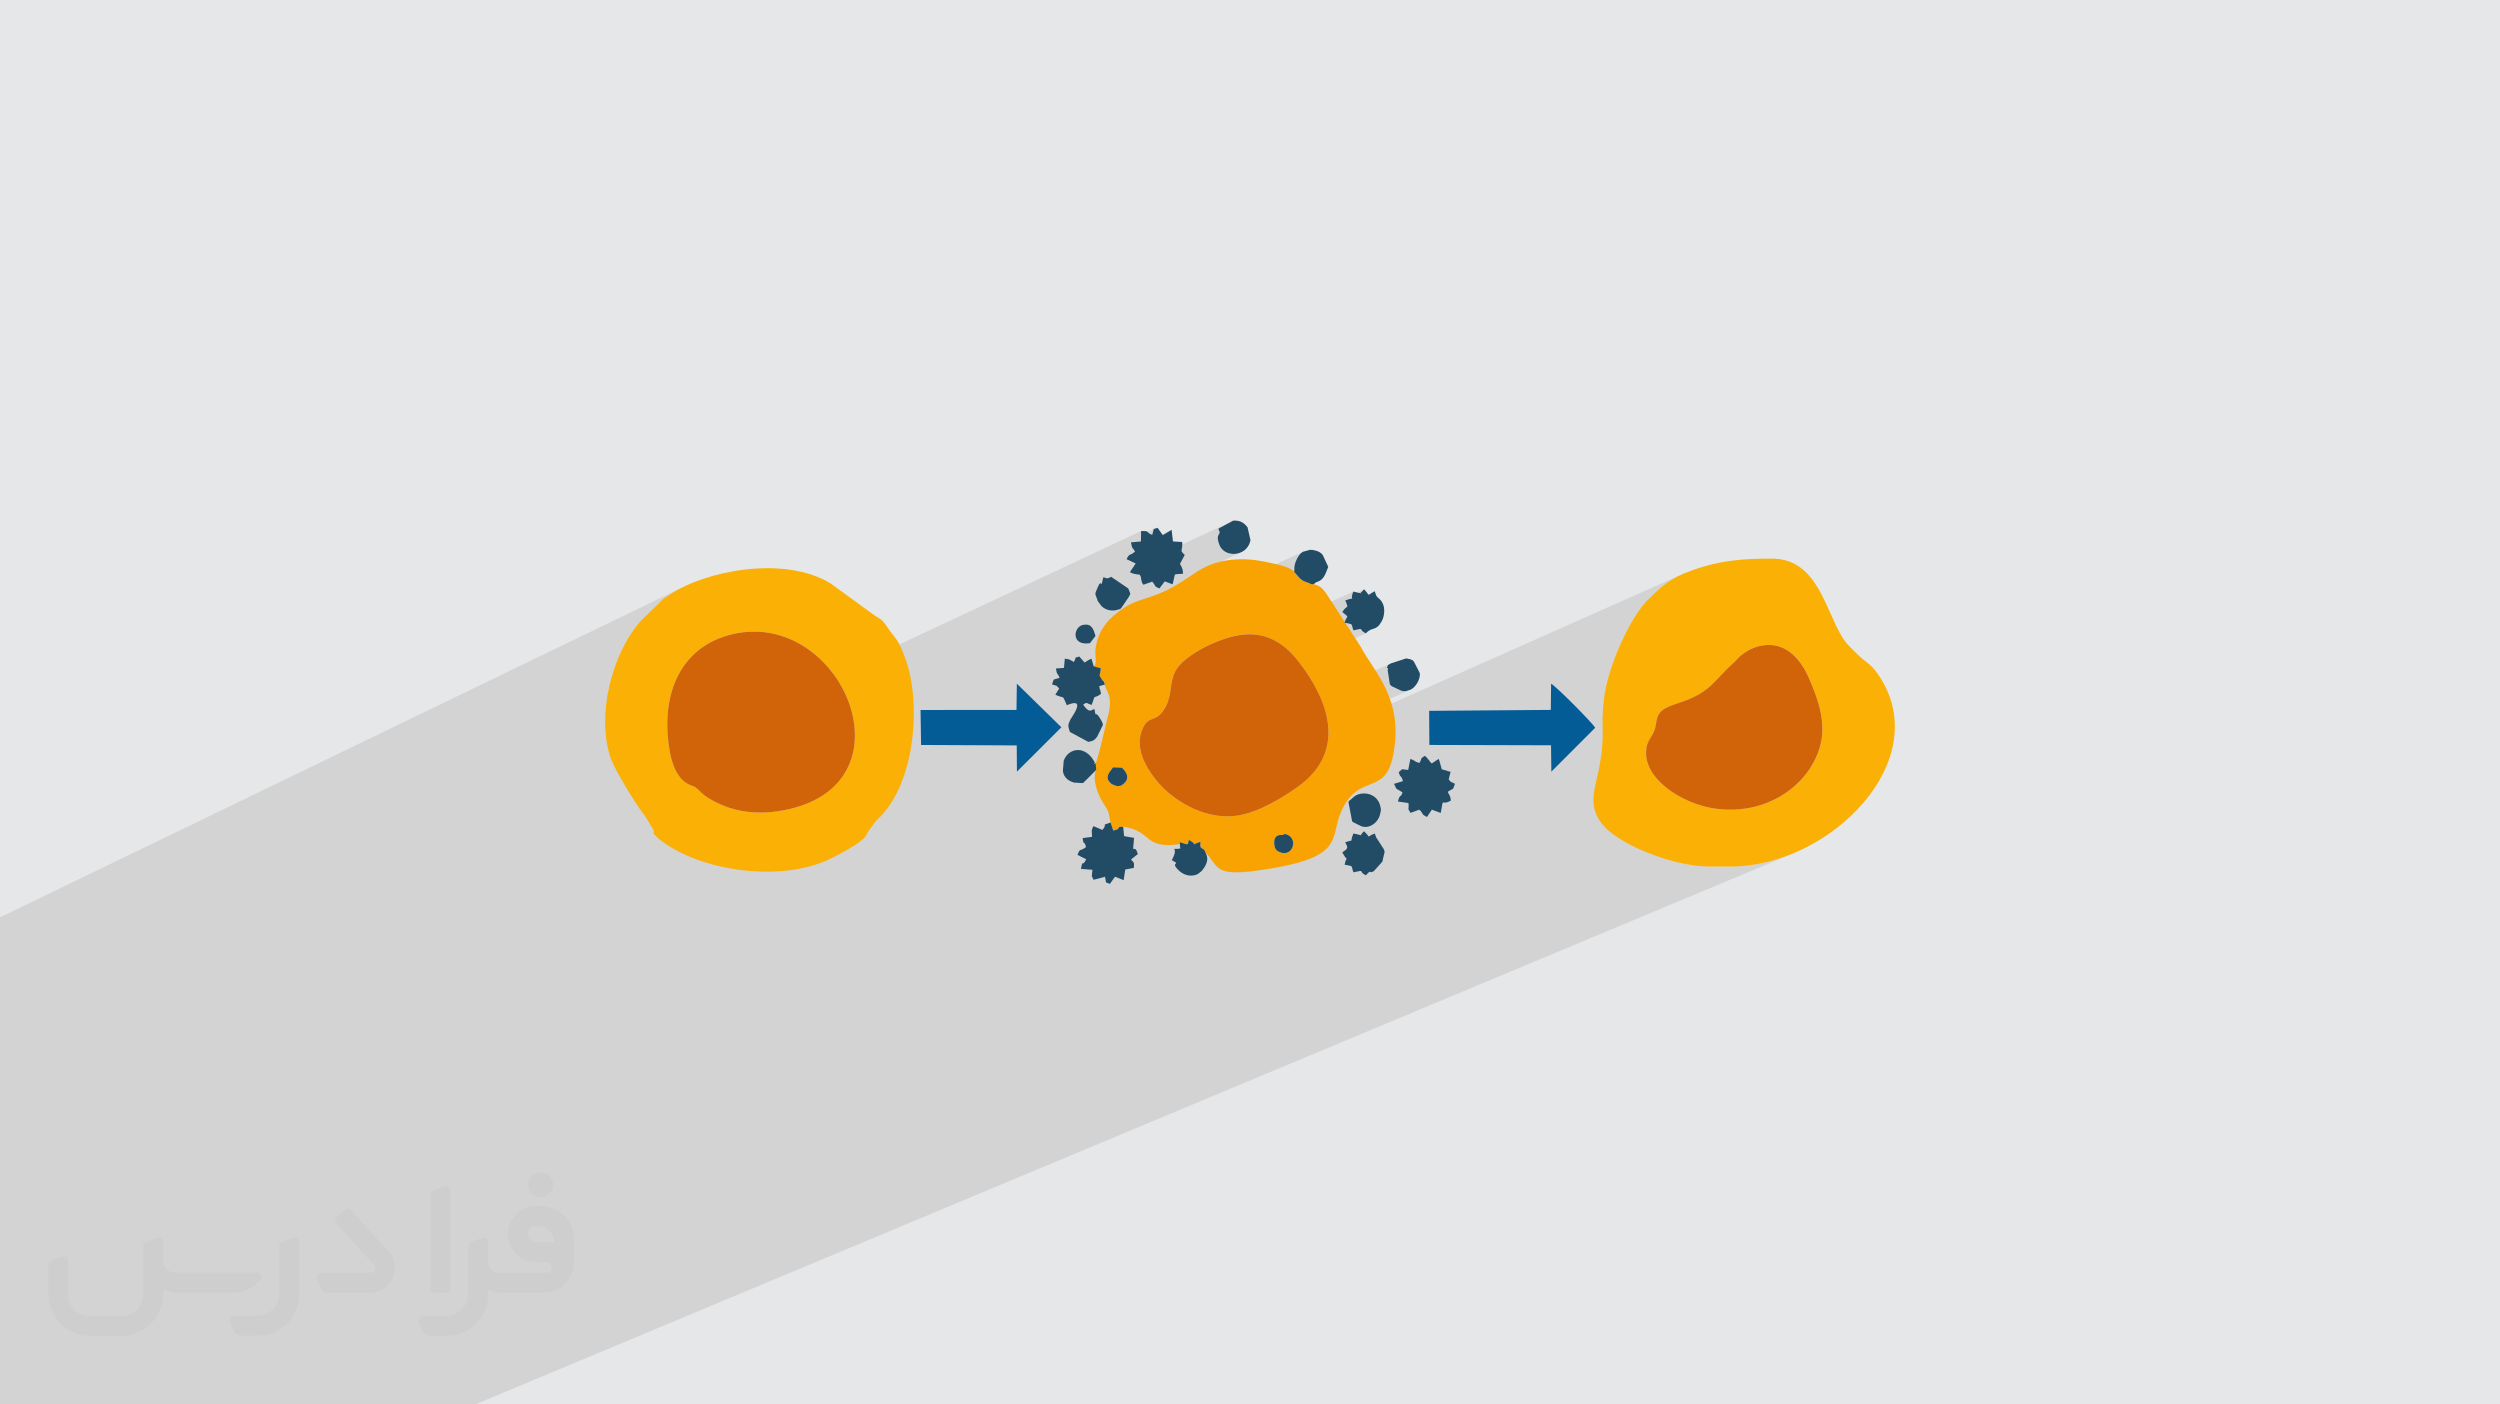 <?xml version="1.0" encoding="UTF-8"?>
<!DOCTYPE svg PUBLIC "-//W3C//DTD SVG 1.0//EN" "http://www.w3.org/TR/2001/REC-SVG-20010904/DTD/svg10.dtd">
<!-- Creator: CorelDRAW -->
<svg xmlns="http://www.w3.org/2000/svg" xml:space="preserve" width="94.192mm" height="52.917mm" version="1.0" style="shape-rendering:geometricPrecision; text-rendering:geometricPrecision; image-rendering:optimizeQuality; fill-rule:evenodd; clip-rule:evenodd"
viewBox="0 0 9404.92 5283.66"
 xmlns:xlink="http://www.w3.org/1999/xlink"
 xmlns:xodm="http://www.corel.com/coreldraw/odm/2003">
 <defs>
  <style type="text/css">
   <![CDATA[
    .fil6 {fill:#035C96}
    .fil7 {fill:#224C66}
    .fil5 {fill:#D16308}
    .fil4 {fill:#F9A302}
    .fil3 {fill:#FAB005}
    .fil2 {fill:#373435;fill-rule:nonzero;fill-opacity:0.031}
    .fil1 {fill:#2B2A29;fill-opacity:0.102}
    .fil0 {fill:#E6E7E8}
   ]]>
  </style>
 </defs>
 <g id="Layer_x0020_1">
  <polygon class="fil0" points="-0,0 9404.92,0 9404.92,5283.66 -0,5283.66 "/>
  <polygon class="fil1" points="-0,5009.3 -0,5003.8 -0,5003.15 -0,5001.37 -0,4988.62 -0,4988.58 -0,4986.41 -0,4983.88 -0,4975.8 -0,4975.56 -0,4967.97 -0,4965.73 -0,4957.61 -0,4956.41 -0,4956.13 -0,4955.79 -0,4955.01 -0,4953.77 -0,4953.4 -0,4947.78 -0,4941.43 -0,4917.85 -0,4910.7 -0,4909.26 -0,4863.47 -0,4862.96 -0,4862.31 -0,4859.39 -0,4855.96 -0,4845.14 -0,4843.7 -0,4843.39 -0,4841.24 -0,4786.09 -0,4778.28 -0,4777.73 -0,4771.21 -0,4763.13 -0,4754.06 -0,4731.09 -0,4730.97 -0,4726.53 -0,4709.34 -0,4706.35 -0,4704.05 -0,4700.61 -0,4699.05 -0,4696.53 -0,4675.21 -0,4672.74 -0,4667.81 -0,4666.92 -0,4653.47 -0,4649.4 -0,4646.43 -0,4646.39 -0,4646.27 -0,4637.56 -0,4636.17 -0,4615.19 -0,4597.2 -0,4583.99 -0,4580.09 -0,4577.14 -0,4575.92 -0,4567.09 -0,4563.31 -0,4562.99 -0,4559.39 -0,4554.65 -0,4547.32 -0,4547 -0,4545.81 -0,4543.77 -0,4543.65 -0,4542.7 -0,4525.68 -0,4513.11 -0,4510.2 -0,4504.48 -0,4504.45 -0,4503.61 -0,4488 -0,4482.06 -0,4481.97 -0,4476.87 -0,4476.23 -0,4473.53 -0,4461.14 -0,4458.6 -0,4458.3 -0,4457.59 -0,4446.87 -0,4436.29 -0,4434.05 -0,4432.5 -0,4425.18 -0,4420.4 -0,4419.19 -0,4416.63 -0,4414.84 -0,4397.42 -0,4395.09 -0,4393.47 -0,4389.81 -0,4383.4 -0,4380.07 -0,4371.04 -0,4370.19 -0,4367.8 -0,4356.02 -0,4351.6 -0,4348.18 -0,4345.45 -0,4339.13 -0,4335.76 -0,4335.65 -0,4325.9 -0,4313.14 -0,4312.52 -0,4290.21 -0,4273.18 -0,4262.67 -0,4253.06 -0,4250.35 -0,4244.72 -0,4243.61 -0,4242.71 -0,4242.57 -0,4241.66 -0,4239.08 -0,4235.89 -0,4235.25 -0,4223.11 -0,4220.31 -0,4213.55 -0,4204.29 -0,4201.51 -0,4198.85 -0,4198.1 -0,4181.87 -0,4181.61 -0,4178.81 -0,4177.72 -0,4173.69 -0,4158.26 -0,4140.99 -0,4134.06 -0,4134.03 -0,4129.21 -0,4126.21 -0,4124.8 -0,4122.8 -0,4120.95 -0,4119.66 -0,4113.88 -0,4109.34 -0,4084.7 -0,4075.22 -0,4074.85 -0,4072.05 -0,4060.65 -0,4056.71 -0,4047.39 -0,4042.89 -0,4034.61 -0,4025.25 -0,4012.23 -0,3935.71 -0,3706.09 -0,3692.26 -0,3496 -0,3458.61 -0,3455.21 -0,3450.89 2575.38,2205.62 2559.4,2213.51 2544.16,2221.7 2529.73,2230.15 2516.16,2238.86 2514.19,2240.17 2511.41,2242.02 2508.12,2244.19 2504.68,2246.48 2501.4,2248.64 2498.64,2250.47 2496.71,2251.74 2495.96,2252.24 2414.64,2331.22 2404.07,2343.17 2393.85,2355.77 2383.97,2368.97 2374.47,2382.75 2365.33,2397.06 2356.58,2411.86 2348.22,2427.13 2340.28,2442.82 2332.74,2458.9 2325.63,2475.33 2318.96,2492.09 2312.74,2509.12 2306.97,2526.4 2301.67,2543.88 2296.84,2561.53 2292.51,2579.33 2288.68,2597.22 2288.19,2599.87 2692.23,2406.98 2707.96,2400.38 2724.29,2394.5 2741.2,2389.38 2758.69,2385.02 2776.77,2381.42 2813.87,2376.94 2850.06,2376.41 2885.23,2379.62 2919.27,2386.32 2952.06,2396.28 2983.48,2409.27 3013.43,2425.07 3041.77,2443.42 3068.41,2464.11 3093.24,2486.9 3116.11,2511.56 3136.93,2537.85 3138.08,2539.56 4292.72,1997.69 4292.48,2012.23 4341.27,1989.36 4340.24,1989.91 4339.75,1991.56 4339.1,1995.23 4337.56,2001.79 4334.43,2012.14 4292.16,2031.94 4292.08,2036.99 4257.44,2053.21 4257.71,2054.6 4258.08,2057.21 4258.39,2058.47 4259.17,2059.61 4260.99,2061.87 4407.52,1993.27 4374.33,2013.18 4263.38,2065.11 4264.39,2066.49 4269.94,2074.68 4262.64,2080.7 4257.36,2084.07 4247.82,2088.54 4245.69,2090.67 4242.42,2095.54 4237.93,2103.66 4272.3,2119.94 4262.71,2134.29 4639.31,1958.61 4585.36,1987.6 4584.51,1990.45 4584.43,1992.74 4584.91,1994.64 4585.72,1996.26 4586.68,1997.75 4587.55,1999.23 4588.14,2000.85 4588.24,2002.75 4587.34,2006.3 4585.73,2009.42 4583.88,2012.62 4582.24,2016.45 4581.27,2021.44 4581.4,2028.13 4583.1,2037.06 4586.82,2048.76 4590.93,2057.45 4596.32,2064.89 4602.8,2071.11 4610.19,2076.1 4618.3,2079.84 4626.95,2082.36 4635.94,2083.64 4645.11,2083.68 4654.25,2082.5 4663.19,2080.07 4671.75,2076.43 4480.9,2164.88 4476.63,2167.71 4461.12,2178.08 4444.76,2188.74 4427.18,2199.54 4407.98,2210.39 4386.76,2221.18 4197.43,2308.87 4190.12,2314.9 4181.94,2322.3 4174.15,2330.07 4166.79,2338.19 4159.87,2346.66 4153.43,2355.46 4147.47,2364.62 4142.05,2374.11 4137.16,2383.92 4132.84,2394.06 4129.13,2404.52 4126.02,2415.29 4123.57,2426.39 4122.23,2434.92 4900.65,2076 4893.33,2081.82 4887.08,2089.04 4881.85,2097.08 4877.6,2105.37 4874.27,2113.39 4871.85,2120.56 4870.3,2126.31 4869.55,2130.11 4868.77,2151.56 4890.06,2176.15 4890.59,2176.54 4891.75,2177.43 4893.39,2178.64 4895.28,2180.04 4897.24,2181.48 4899.07,2182.79 4900.58,2183.83 4901.57,2184.47 4902.07,2184.75 4902.61,2185.03 4903.17,2185.33 4903.74,2185.62 4904.32,2185.91 4904.87,2186.2 4905.43,2186.47 4905.95,2186.72 4920.35,2192.01 4926.37,2194.19 4929.21,2195.7 4929.99,2196.64 4929.85,2197.17 4929.93,2197.42 4931.35,2197.52 4935.27,2197.59 4936.21,2197.61 4952.78,2190.02 4958.58,2187.71 4936.91,2197.63 4942.8,2197.78 4149.74,2560.93 4150.66,2561.44 4151.73,2562.65 4153.01,2565.03 4154.57,2569.06 4156.49,2575.24 4157.49,2582.23 4159.77,2588.67 4162.89,2595.07 4166.11,2601.36 4560.65,2421.13 4577.2,2414.16 4593.89,2407.77 4610.58,2402.07 4627.16,2397.1 4643.49,2392.93 4665.92,2388.67 4687.23,2386.51 4707.47,2386.26 4726.66,2387.79 4732.69,2388.82 5091.48,2225.3 5086.9,2237.37 5131.66,2216.98 5128.6,2219.79 5126.72,2221.72 5125.7,2222.96 5125.23,2223.76 5125,2224.3 5124.69,2224.8 5123.98,2225.46 5122.56,2226.49 5118.5,2229.72 5117.56,2231.44 5118.59,2232.02 5120.42,2231.82 5121.87,2231.23 5085.99,2247.57 5086.25,2249.21 5087.15,2250.93 5086.68,2251.52 5062.58,2262.49 5065.39,2269.79 5066.23,2272.17 5171.71,2224.18 5161.34,2230.23 5154.82,2234.52 5150.99,2236.93 5067.24,2275.04 5067.83,2276.7 5068.49,2280.64 5067.5,2282.92 5064.99,2284.91 5061.08,2287.92 5055.9,2293.3 5049.56,2302.38 5058.97,2310.26 5064.88,2315.15 5067.87,2318.13 5068.47,2320.3 5067.25,2322.72 5064.75,2326.5 5061.55,2332.71 5058.17,2342.43 5069.61,2344.79 5077.28,2346.47 5082.03,2348.01 5084.69,2349.9 5086.12,2352.67 5087.17,2356.84 5088.68,2362.92 5091.48,2371.42 5105.88,2368.39 5114.34,2366.7 5118.61,2366.32 5120.44,2367.21 5121.57,2369.32 5123.77,2372.66 5128.79,2377.16 5132.93,2379.6 5154.6,2369.8 5161.75,2367 5168.58,2364.89 5175.33,2362.2 5134.63,2380.6 5138.36,2382.79 4889.99,2494.99 4896.14,2503.07 4906.7,2517.62 4916.86,2532.35 4926.57,2547.24 4935.82,2562.28 4944.54,2577.45 4952.73,2592.71 4960.34,2608.08 4963.95,2616.05 5232.25,2495.78 5231.41,2496.33 5230.04,2497.08 5228.33,2497.98 5226.46,2498.99 5224.59,2500.08 5222.91,2501.18 5221.6,2502.27 5220.85,2503.31 5218.48,2509.13 5217.52,2512.23 5217.6,2513.38 5218.37,2513.38 5219.48,2513 5220.57,2513.02 5221.28,2514.21 5221.26,2517.37 5221.19,2517.82 5221.1,2518.34 5220.99,2518.91 5220.87,2519.5 5220.74,2520.07 5220.63,2520.64 5220.52,2521.16 5220.44,2521.62 5220.92,2524.72 5313.66,2483.19 5314.19,2483.39 5314.75,2483.85 5314.6,2484.08 5221.1,2525.95 5228.55,2574.47 5229.08,2575.12 5229.81,2575.96 5230.68,2576.93 5231.63,2577.97 5232.59,2578.99 5233.49,2579.94 5234.28,2580.76 5234.88,2581.37 5272.11,2598.69 5274.05,2599.11 5275.36,2599.45 5276.29,2599.75 5277.09,2599.98 5278.01,2600.14 5279.3,2600.23 5281.19,2600.25 5283.96,2600.2 5287.63,2600.13 5289.21,2600.15 5290.3,2599.66 5291.98,2599.04 5295.46,2598.08 5296.31,2597.84 5297.62,2597.46 5299.23,2596.97 5300.98,2596.42 5302.73,2595.86 5304.33,2595.33 5305.61,2594.88 5306.43,2594.55 4996.55,2732.54 4997.45,2747.59 4997.46,2752.36 6332.36,2158.51 6320.31,2163.93 6309.04,2169.47 6298.42,2175.15 6288.4,2181 6278.84,2187.08 6269.66,2193.4 6260.76,2200.02 6252.04,2206.95 6243.41,2214.25 6234.76,2221.93 6226,2230.03 6217.03,2238.61 6207.75,2247.69 6198.07,2257.29 6192.3,2263.31 6186.37,2270.02 6180.31,2277.39 6174.13,2285.39 6167.86,2293.98 6161.51,2303.13 6155.1,2312.83 6148.66,2323.01 6142.19,2333.68 6135.73,2344.77 6129.29,2356.28 6122.88,2368.17 6116.54,2380.41 6110.27,2392.95 6104.1,2405.79 6098.05,2418.87 6092.13,2432.18 6086.37,2445.68 6080.78,2459.33 6075.39,2473.12 6070.21,2486.99 6065.27,2500.94 6060.57,2514.93 6056.15,2528.92 6052.02,2542.88 6048.2,2556.79 6044.71,2570.6 6041.57,2584.29 6038.8,2597.84 6036.41,2611.2 6034.43,2624.34 6032.89,2637.24 6031.07,2656.88 6029.88,2674.54 6029.43,2685 6596.09,2437.79 6603.12,2435.12 6610.56,2432.74 6628.15,2428.57 6644.98,2426.5 6661.07,2426.38 6676.42,2428.11 6691.05,2431.57 6704.95,2436.65 6718.13,2443.24 6730.59,2451.21 6742.33,2460.45 6753.38,2470.84 6763.72,2482.27 6773.37,2494.63 6782.31,2507.8 6790.58,2521.66 6798.17,2536.1 6805.08,2551.01 6811.35,2565.59 6817.55,2580.48 6823.59,2595.69 6829.38,2611.18 6834.83,2626.92 6839.85,2642.9 6844.36,2659.1 6848.24,2675.5 6851.42,2692.06 6853.78,2708.79 6855.27,2725.63 6855.77,2742.59 6855.2,2759.63 6853.46,2776.74 6850.46,2793.88 6846.12,2811.04 6841.78,2824.52 6836.79,2837.8 6831.14,2850.87 6824.85,2863.69 6817.94,2876.27 6810.42,2888.55 6802.3,2900.53 6793.61,2912.19 6784.35,2923.51 6774.54,2934.47 6764.2,2945.04 6753.33,2955.21 6741.94,2964.94 6730.07,2974.24 6717.72,2983.06 6704.91,2991.4 6691.64,2999.22 6677.93,3006.52 6663.8,3013.27 6649.26,3019.44 6201.01,3209.1 6203.56,3210.14 6217.37,3215.49 6231.38,3220.62 6245.56,3225.54 6259.89,3230.2 6274.33,3234.59 6288.84,3238.71 6303.39,3242.51 6317.96,3246 6332.49,3249.15 6346.98,3251.94 6361.39,3254.34 6375.67,3256.36 6389.8,3257.96 6403.75,3259.12 6417.47,3259.83 6430.95,3260.07 6511.32,3260.07 6546.28,3258.91 6581.31,3255.48 6616.28,3249.87 6651.09,3242.16 6685.61,3232.45 6719.72,3220.82 6753.29,3207.36 1787.3,5283.66 1683.58,5283.66 1611.66,5283.66 1298.07,5283.66 1039.52,5283.66 947.32,5283.66 523,5283.66 517.84,5283.66 508.12,5283.66 481.62,5283.66 477,5283.66 464.04,5283.66 462.62,5283.66 457.62,5283.66 392.42,5283.66 392.08,5283.66 368.46,5283.66 341.58,5283.66 290.68,5283.66 275.5,5283.66 264.97,5283.66 245.42,5283.66 235.94,5283.66 234.86,5283.66 232,5283.66 230.4,5283.66 228.05,5283.66 217.99,5283.66 205.87,5283.66 204.47,5283.66 197.48,5283.66 194.9,5283.66 194.02,5283.66 189.4,5283.66 175.68,5283.66 157.05,5283.66 155.53,5283.66 140.58,5283.66 126.85,5283.66 118.13,5283.66 107.35,5283.66 81.41,5283.66 75.07,5283.66 72.6,5283.66 68.54,5283.66 60.51,5283.66 59.01,5283.66 7.22,5283.66 -0,5283.66 -0,5275.21 -0,5262.67 -0,5260.41 -0,5254.19 -0,5253.15 -0,5249.8 -0,5248.64 -0,5245.8 -0,5241.62 -0,5233.06 -0,5231.09 -0,5228.61 -0,5228.53 -0,5228.44 -0,5220.22 -0,5214.18 -0,5213.59 -0,5213.36 -0,5212.46 -0,5211.5 -0,5209.55 -0,5198.55 -0,5197.48 -0,5186.71 -0,5174.73 -0,5170.72 -0,5168.35 -0,5162.9 -0,5155.47 -0,5155.2 -0,5154.2 -0,5148.18 -0,5146.08 -0,5144.3 -0,5143.97 -0,5143.02 -0,5139.09 -0,5136.96 -0,5132.3 -0,5131.68 -0,5131.27 -0,5131.19 -0,5125.02 -0,5124.39 -0,5114.15 -0,5088.63 -0,5068.26 -0,5055.09 -0,5052.63 -0,5051.46 -0,5043.19 -0,5014.48 "/>
  <g id="_2594279332448">
   <path class="fil2" d="M1125.4 4672.59l0 197.03c0,20.41 -3.74,40.82 -11.66,59.56 -7.92,18.74 -19.16,36.25 -33.74,50.4 -14.58,14.58 -31.65,25.82 -50.4,33.74 -18.74,7.92 -39.15,11.66 -59.56,11.66l-60.82 0c-7.08,0 -14.16,-2.08 -19.99,-6.25 -5.83,-4.16 -10.41,-9.58 -12.92,-16.25l-11.24 -29.16c-0.83,-2.5 -1.25,-5.41 -1.25,-8.33 0,-2.92 1.25,-5.42 2.92,-7.92 1.67,-2.5 3.74,-4.16 6.25,-5.41 2.5,-1.25 5.41,-2.09 7.91,-1.67l86.23 0c22.08,0 42.91,-8.75 58.73,-24.57 15.41,-15.42 24.15,-36.65 24.15,-58.73l0 -179.12c0,-3.33 1.26,-6.66 3.33,-9.58 2.09,-2.92 5,-5 7.92,-6.25l40.82 -15.83c2.5,-0.84 5.41,-1.25 8.33,-0.84 2.92,0.42 5.42,1.26 7.5,2.92 2.09,1.67 4.17,3.75 5.42,6.25 1.25,2.92 2.08,5.83 2.08,8.33z"/>
   <path class="fil2" d="M2033.88 4536.8l-15 0c-59.57,0 -109.13,48.73 -108.31,107.88 0.42,27.5 12.08,54.16 31.66,73.32 19.57,19.57 46.23,30.4 74.14,30.4l39.57 0c5.42,0 10.41,2.08 14.17,5.83 3.74,3.74 5.83,8.75 5.83,14.16 0,5.42 -2.09,10.41 -5.83,14.17 -3.75,3.74 -8.75,5.83 -14.17,5.83l-179.11 0c-10.83,0 -20.83,-4.58 -28.33,-12.08 -7.5,-7.5 -11.66,-17.91 -12.08,-28.33l0 -74.98c0,-2.92 -0.83,-5.41 -2.08,-7.92 -1.25,-2.5 -3.33,-4.57 -5.42,-6.24 -2.08,-1.67 -4.99,-2.51 -7.5,-2.92 -2.92,-0.42 -5.41,0 -8.33,0.83l-41.24 15.83c-2.92,1.25 -5.83,3.33 -7.92,6.25 -2.08,2.92 -2.92,6.25 -2.92,9.58l0 179.12c0,22.08 -8.75,43.32 -24.15,58.73 -15.42,15.42 -36.65,24.57 -58.73,24.57l-86.64 0.01c-2.92,0 -5.42,0.83 -7.92,2.08 -2.5,1.25 -4.58,3.33 -6.25,5.42 -1.66,2.5 -2.5,4.99 -2.92,7.5 -0.41,2.92 0,5.41 1.26,8.33l11.24 29.16c2.5,6.67 7.08,12.5 12.91,16.66 5.83,4.16 12.91,6.25 20,5.83l60.81 0c41.24,0 80.81,-16.25 109.97,-45.82 29.16,-29.16 45.81,-68.74 45.81,-109.97l0 -18.32c15.84,7.91 33.33,12.08 50.82,12.08l157.03 0c30.41,0 59.99,-12.08 81.65,-33.74 21.66,-21.67 33.74,-50.82 33.74,-81.65l0 -85.81c0,-33.32 -13.33,-65.39 -36.65,-89.14 -23.74,-23.74 -55.82,-36.65 -89.14,-36.65zm50.39 136.2l-66.64 0c-7.92,0 -15.42,-2.5 -21.25,-7.91 -5.83,-5.42 -9.59,-12.5 -10.41,-20.42 0,-4.16 0.42,-8.75 2.08,-12.91 1.67,-4.16 3.75,-7.91 6.67,-10.82 5.83,-5.42 13.75,-8.76 21.66,-8.76l7.09 0c16.25,0 31.65,6.25 42.9,17.91 11.66,11.25 17.91,26.66 17.91,42.91z"/>
   <path class="fil2" d="M1694.39 4478.9l0 367.39c0,2.08 -0.42,4.57 -1.25,6.66 -0.84,2.09 -2.09,4.16 -3.75,5.83 -1.67,1.67 -3.33,2.92 -5.41,3.74 -2.09,0.84 -4.16,1.26 -6.67,1.26l-40.82 0c-2.08,0 -4.58,-0.42 -6.66,-1.26 -2.09,-0.83 -4.16,-2.08 -5.42,-3.74 -1.66,-1.67 -2.92,-3.74 -3.74,-5.83 -0.83,-2.09 -1.25,-4.58 -1.25,-6.66l0 -351.57c0,-3.32 0.83,-6.66 2.92,-9.58 2.08,-2.92 4.58,-5 7.91,-6.25l40.83 -15.83c2.5,-0.84 5.41,-1.25 8.33,-1.25 2.92,0.41 5.41,1.25 7.5,2.92 2.5,1.66 4.16,3.74 5.41,6.24 1.25,2.09 2.09,5 2.09,7.92z"/>
   <path class="fil2" d="M1391.56 4863.79l-153.7 0c-7.08,0 -14.17,-2.09 -20,-6.25 -5.83,-4.16 -10.41,-9.99 -13.33,-16.66l-11.24 -28.74c-0.83,-2.51 -1.25,-5.42 -0.83,-8.34 0.41,-2.92 1.25,-5.41 2.92,-7.91 1.66,-2.51 3.74,-4.16 6.24,-5.42 2.51,-1.25 5.42,-2.08 7.92,-2.08l184.11 0c3.33,0 6.66,-1.25 9.58,-2.92 2.93,-2.09 5,-4.58 6.67,-7.92 1.25,-3.33 1.67,-6.66 1.25,-9.99 -0.42,-3.33 -2.08,-6.67 -4.16,-9.17l-141.63 -154.12c-2.92,-3.33 -4.58,-7.92 -4.58,-12.5 0,-4.58 2.09,-8.75 5.83,-12.08l29.58 -27.49c3.33,-2.92 7.92,-4.58 12.5,-4.58 4.58,0.42 8.75,2.09 12.08,5.83l140.37 152.87c55.41,59.57 12.5,157.46 -69.56,157.46z"/>
   <path class="fil2" d="M977.53 4817.97l-20 17.07c-20.83,17.91 -47.49,27.91 -74.98,27.91l-211.19 0c-19.57,0 -39.15,-4.16 -57.06,-12.49l0 16.25c0,20.82 -4.16,41.65 -12.08,60.81 -7.91,19.16 -19.57,36.65 -34.57,51.65 -14.58,14.58 -32.07,26.24 -51.65,34.58 -19.16,7.91 -39.99,12.07 -60.82,12.07l-114.55 0.01c-20.83,0 -41.66,-4.17 -60.82,-12.08 -19.16,-7.92 -36.65,-19.58 -51.65,-34.58 -14.58,-14.58 -26.24,-32.07 -34.57,-51.65 -7.92,-19.16 -12.08,-39.98 -12.08,-60.81l0 -107.89c0,-3.33 1.25,-6.66 2.92,-9.58 2.09,-2.92 4.58,-5 7.92,-6.25l40.82 -15.83c2.5,-0.84 5.41,-1.26 8.33,-0.84 2.92,0.42 5.42,1.25 7.5,2.92 2.09,1.67 4.16,3.75 5.42,6.25 1.25,2.5 2.08,5 2.08,7.92l0 128.71c0,20.83 8.34,40.82 22.92,55.41 14.58,14.58 34.57,22.91 55.4,22.91l125.79 0c20.83,0 40.41,-8.34 54.99,-22.92 14.58,-14.58 22.92,-34.57 22.92,-55.4l0 -184.11c0,-3.33 1.25,-6.67 2.92,-9.59 2.08,-2.92 4.57,-4.99 7.91,-6.24l40.82 -15.84c2.51,-0.83 5.42,-1.25 8.34,-0.83 2.92,0.42 5.41,1.25 7.91,2.92 2.51,1.67 4.17,3.74 5.42,6.25 1.25,2.5 2.08,5.41 2.08,7.91l0 70.4c0,11.66 4.58,23.32 12.92,31.65 8.33,8.34 19.57,13.33 31.65,13.33l307.4 0c3.33,0 7.09,0.84 9.59,2.92 2.92,2.09 5,5 6.25,7.92 1.25,3.33 1.25,6.66 0.41,10.41 0,3.74 -2.08,6.66 -4.57,8.75z"/>
   <path class="fil2" d="M2033.88 4503.89c25.82,0 47.07,-21.25 47.07,-47.07 0,-25.83 -21.25,-47.07 -47.07,-47.07 -25.83,0 -47.08,21.24 -47.08,47.07 0,25.82 21.25,47.07 47.08,47.07z"/>
  </g>
  <g id="_2594279336672">
   <path class="fil3" d="M6610.56 2432.74c95.77,-27.94 159.46,37.76 194.52,118.27 33.43,76.82 67.99,168.47 41.04,260.04 -42.61,144.76 -201.33,259.43 -397.9,230.26 -120.25,-17.85 -274.36,-114.1 -253.89,-229.76 4.26,-24.15 18.5,-38.71 26.48,-56.14 10.52,-22.99 7.33,-38.28 15.19,-59.14 21.63,-57.42 116.99,-39.25 202.13,-118.8 26.16,-24.44 50.38,-54.85 80.07,-80.58 19.89,-17.24 19.96,-24.03 41.58,-38.83 14.72,-10.05 30.38,-19.36 50.78,-25.32zm-99.24 827.34c372.01,0 777.35,-402.23 552.37,-725.53 -26.31,-37.8 -41.96,-40.25 -72.27,-69.64 -22.72,-22.04 -44.74,-41.1 -62.15,-69.88 -65.31,-108.04 -94.31,-293.52 -263.92,-293.52 -112.69,0 -199,6.89 -306.2,46.35 -76.79,28.28 -108.18,56.72 -161.1,109.44 -60.67,60.46 -150.99,243.76 -165.18,379.94 -11.52,110.62 8.25,122.88 -18.09,257.31 -15.03,76.71 -46.3,143.18 22.42,216.74 60.95,65.23 251.41,148.78 393.74,148.78l80.37 0z"/>
   <path class="fil3" d="M2776.77 2381.42c400.14,-69.79 665.33,576.13 168.66,667.21 -108.3,19.86 -201.48,2.72 -281.16,-46.96 -27.38,-17.06 -27.93,-24.33 -47.82,-39.88 -12.78,-9.98 -77.55,-7.96 -98.9,-147.55 -35.27,-230.51 63.39,-398.67 259.22,-432.82zm-317.36 742.69c0.38,18.28 -8.18,2.54 10.96,24.19 4.42,5 12.73,11.29 18.67,15.74 147.8,110.72 428.04,152.57 612.36,76.62 24.29,-9.99 160.95,-76.19 161.69,-108.56l34.11 -46.16c64.83,-55.99 105.06,-153.31 123.2,-237.83 25.66,-119.57 25.38,-270.56 -19.02,-383.31 -26.78,-67.99 -35.31,-63.53 -62.59,-104.39 -25.97,-38.9 -28.94,-30.26 -56.2,-50.61l-158.72 -115.53c-172.92,-104.63 -467.68,-49.55 -607.71,44.58 -3.83,2.57 -20.05,13.28 -20.2,13.38l-81.32 78.98c-114.56,123.96 -172.2,363.75 -116.81,521.68 15.82,45.13 97.86,179.76 129.78,218.18l31.79 53.03z"/>
   <path class="fil4" d="M4825.99 3141.36c0.75,-0.17 4.34,-8.34 20.46,0.57 35.62,19.65 15.06,76.81 -24.81,66.1 -22.27,-5.98 -26.02,-16.98 -27.58,-30.23 -5.14,-43.98 30.56,-36.12 31.93,-36.43zm-623.12 -184.29c-2.84,-0.15 -18.22,-4.89 -23.36,-9.56 -23.64,-21.49 -10.42,-37.18 7.84,-60.82l33.47 1.42c6.66,7.46 37.92,34.73 4.91,61.57 -6.89,5.59 -12.2,7.97 -22.86,7.39zm440.61 -564.15c122.61,-28.49 196.78,38.22 241.7,95.78 118.6,152.01 178.75,340.61 -1.42,469.98 -52.6,37.77 -149.2,99.49 -234.03,110.29 -123.93,15.79 -244.98,-63.07 -302.19,-136.48 -40.28,-51.69 -79.3,-121.22 -49.31,-190.59 25.23,-58.36 51.17,-14.55 88.56,-85.89 22.26,-42.47 12.77,-94.95 37.81,-136.25 30.35,-50.06 132.68,-106.82 218.87,-126.84zm-528.98 113.78l26.5 7.07c-2.39,36.15 -11.03,17.71 5.59,44.68 3.3,5.36 4.21,-3.01 9.89,16.78 0.57,19.8 19.5,28.47 19.19,68.77 -0.23,29.87 -9.15,55.9 -15.67,82.54 -7.53,30.72 -30.03,131.18 -38.1,145.16l1.98 24.63c-16.85,34.1 7.73,91.39 18.83,111.84 9.9,18.22 17.35,25.91 24.92,41.63 4.77,9.91 7.42,34.21 10.39,44.37l9.86 30.34c36.1,-6.36 5.33,-14.7 37.42,-14.2 108.99,13.77 74.73,84.07 209.21,65.69l2.91 -8.23c37.86,11.98 28.59,12.49 35.11,-8.08 41.88,23 -2.73,20.75 43.54,7.33 -3.55,37.26 8.86,13.2 18.89,39.7 50.29,51.01 29.3,91 191.77,68.74 341.76,-46.84 272.18,-117.87 319.19,-223.53 65.47,-147.18 163.34,-54.17 194.68,-208.64 43.16,-212.79 -71.27,-314.01 -122.34,-411.43l-105.65 -163.29c-29.52,-44.02 -35.78,-62.64 -69.81,-70.79 -25.92,-0.76 -1.13,1.07 -22.45,-5.77l-14.4 -5.29c-1.35,-0.65 -3.11,-1.53 -4.38,-2.25 -1.78,-1.01 -11.15,-8.03 -11.51,-8.33l-21.29 -24.58c-10.36,-19.21 -83.96,-33.18 -113.3,-38.99 -45.93,-9.08 -89.68,-11.76 -137.33,-4.75 -129.85,19.09 -143.81,92.54 -311.06,144.23 -48.6,15.03 -67.92,26.49 -99.51,49.12 -48.34,34.64 -82.95,85.13 -86.88,148.31 -1.12,17.87 7.25,51.02 -6.18,57.23z"/>
   <path class="fil5" d="M2776.77 2381.42c-195.82,34.16 -294.48,202.31 -259.22,432.82 21.35,139.59 86.12,137.56 98.9,147.55 19.89,15.55 20.44,22.82 47.82,39.88 79.68,49.67 172.87,66.82 281.16,46.96 496.67,-91.08 231.48,-737 -168.66,-667.21z"/>
   <path class="fil5" d="M4643.49 2392.93c-86.19,20.02 -188.51,76.77 -218.87,126.84 -25.04,41.31 -15.56,93.79 -37.81,136.25 -37.38,71.34 -63.32,27.53 -88.56,85.89 -29.99,69.37 9.03,138.9 49.31,190.59 57.21,73.41 178.26,152.27 302.19,136.48 84.82,-10.8 181.43,-72.52 234.03,-110.29 180.17,-129.36 120.02,-317.97 1.42,-469.98 -44.92,-57.56 -119.09,-124.27 -241.7,-95.78z"/>
   <path class="fil5" d="M6610.56 2432.74c-20.4,5.96 -36.07,15.27 -50.78,25.32 -21.62,14.8 -21.69,21.59 -41.58,38.83 -29.69,25.73 -53.91,56.14 -80.07,80.58 -85.14,79.55 -180.51,61.38 -202.13,118.8 -7.86,20.86 -4.66,36.16 -15.19,59.14 -7.98,17.42 -22.22,31.98 -26.48,56.14 -20.48,115.66 133.64,211.91 253.89,229.76 196.57,29.17 355.29,-85.5 397.9,-230.26 26.95,-91.56 -7.61,-183.21 -41.04,-260.04 -35.06,-80.51 -98.75,-146.21 -194.52,-118.27z"/>
   <path class="fil6" d="M6001.11 2737.72c-11.08,-19.01 -145.8,-154.65 -165.89,-165.8l-1.14 98.66 -457.65 3.56 0.84 128.33 457.7 1.28 1.22 99.1 164.92 -165.13z"/>
   <polygon class="fil6" points="3992.89,2736 3825.33,2571.95 3824.01,2670.65 3463.04,2670.93 3465.13,2802.57 3824.86,2804.23 3825.68,2902.87 "/>
   <path class="fil7" d="M4156.49 2575.24c-5.67,-19.79 -6.58,-11.42 -9.89,-16.78 -16.62,-26.97 -7.98,-8.54 -5.59,-44.68l-26.5 -7.07 -8.44 -28.72c-14.13,5.91 -12.43,6.77 -25.89,14.45l-20.1 -22.73c-21.65,8.01 -7.49,-4.25 -20.09,20.72 -19.12,-9.57 -9.74,-9.13 -34.24,-12.54l-3.13 34.62 -30.57 2.46c5.95,30.61 4.39,10.59 14.13,35.28 -29.92,8.61 -18.65,1.04 -28.71,24.27 19.88,7.64 13.36,-0.06 26.99,15.92l-14.38 22.96c35.04,16.4 25.04,-0.71 38.75,28.7 0.55,1.19 1.78,6.45 2.17,5.4 0.4,-1.08 1.04,3.94 2.2,5.57 78.64,-33.69 15.52,48.68 13.23,54.24 -7.65,18.68 -9.83,18.9 -4,38.43 0.49,1.6 1.74,6.33 2.36,7.82l69.36 37.37c20.77,-3.64 22.37,-6.84 30.38,-16.05 0.77,-0.9 2.11,-2.54 2.86,-3.5l14.85 -30.18c5.48,-14.81 13.93,-9.69 -4.89,-40.3 -19.57,-31.84 -13.3,5.71 -20.23,-33.6 -12.91,3.86 -18.96,17.68 -42.47,-16.63 17.86,-10.91 8.14,-5.74 32.31,1.14 17.34,-47.33 0.25,-17.26 35.13,-41.33 -4.24,-24.06 -4.84,-11.67 -6.62,-29.3l21.02 -5.92z"/>
   <path class="fil7" d="M5473.48 2948.75c-17.16,-10.41 -10.43,-0.5 -23.62,-16.7l7.22 -28.28 -33.27 -9.81 -10.85 -38.84c-15.98,8.78 -13.85,9.14 -26.79,16.99 -10.85,-10.46 -4.12,-5.47 -12.5,-14.64 -9.99,-10.93 -0.3,-3.84 -14.29,-14.04 -21.46,15.27 -5.68,5.6 -20.09,27.12 -21.2,-6.96 -10.27,-6.71 -33.49,-15.81l-8.29 41.66c-26.49,-1.53 -17.59,-8.13 -35.55,8.75 7.4,25.86 8.09,5.99 15.9,33.42l-33.6 10.17c12.54,28.6 7.5,14.4 31.9,32.53 -7.5,22.41 -9.27,3.05 -17.36,33.94l39.72 5.79c2.98,26.6 -5.64,16.94 7.84,36.96l32.93 -12.05c18.84,16.92 3.39,14.77 28.89,27.42l18.52 -27.44 33.26 12.4c12.75,-66.38 -1.56,-23.61 38.07,-46.55 -2.44,-21.92 -4.07,-15.07 -11.69,-32.93 22.63,-15.72 17.28,-2.45 27.15,-30.07z"/>
   <path class="fil7" d="M4225.31 3110.32c-32.09,-0.5 -1.33,7.84 -37.42,14.2l-9.86 -30.34c-41.78,14.48 -7.38,1.35 -30.8,28.04l-33.57 -14.37c-9.7,16.38 -5.63,19.32 -5.45,40.38l-35.58 4.72c5.11,33.61 3.52,1.94 13.11,33.49 -24.44,19.4 -20.31,0.88 -32.4,28.86 9.93,6.5 21.04,11 32.79,17.13 -15.36,33.58 -11.66,-5.52 -19.57,36.32l43.13 3.4c-1.78,28.75 -5.79,16.61 4.28,37.6l42.9 -11.4c7.93,31.46 -3.88,16.13 18.48,26.92l19.26 -27.09 32.47 12.98 6.16 -40.09 32.29 -6.1c1.35,-23.4 1.45,-17.15 -10.88,-31.65l25.72 -20.09c-13.57,-48.64 -22.17,18.55 -14.1,-61.24l-37.42 -6.4 -3.54 -35.27z"/>
   <path class="fil7" d="M4334.68 2188.09c15.98,18.88 5.18,16.74 27.11,25.59l19.9 -26.54 29.59 11.02c13.54,-48.85 -2.19,-34.86 39.59,-40.01 -1.45,-19.49 -4.44,-23.9 -11.97,-36.59l18.06 -33.9c-21.11,-20.43 -7.83,-10.16 -9.25,-48.64l-35.02 -2.16 -5.17 -43.59 -33.19 19.91 -19.56 -27.79c-22.74,9.85 -9.23,-6.72 -20.34,26.75 -28.87,-10.79 -3.28,-14.65 -41.71,-14.46l-0.64 39.3 -37.54 3.42c7.86,30.18 -2.72,6.55 15.4,34.27 -22.63,20.49 -17.93,2.11 -32,28.98l34.37 16.29 -21.72 32.49c10.15,5.8 20.06,7.79 37.2,9.49 10.12,19.97 1.87,9.27 5.72,20.12 4.67,13.11 0.12,6.75 7.93,17.71l33.24 -11.66z"/>
   <path class="fil7" d="M5197.76 2337.52c9.8,-17.27 18.35,-57.6 -6.65,-82.62l-10.68 -9.68c-5.19,-6.61 -5.59,-13.28 -8.72,-21.04 -33.86,18.38 -14.14,19.17 -40.05,-7.2 -10.01,8.84 -4.09,6.07 -9.1,9.51 -16.05,10.98 13.74,1.79 -10.26,4.34 -0.09,0.01 -17.13,-4.74 -20.82,-5.53 -18.52,40.18 17.09,17.07 -30.42,33.26 14.19,36.89 6.83,13.47 -11.5,43.82 30.24,25.94 17.32,8.47 8.62,40.05 36.29,7.62 23.32,2.63 33.31,28.99 47.89,-9.9 13.69,-5.14 46.88,11.37 24.05,-27.34 36.7,-5.3 59.4,-45.27z"/>
   <path class="fil7" d="M5200.63 3241.05c4.59,-13.06 -2.2,5.97 2.58,-12.33l5.21 -21.5c-0.07,-16.06 0.34,-0.3 -2.62,-12.64l-25.09 -39c-7.14,-8.83 -3.12,-7.24 -8.86,-19.78 -36.55,12.3 -9.83,20.55 -40.19,-8.56 -23.54,19.78 4.66,16.55 -40.18,8.37 -17.4,39.63 8.63,18.79 -30.88,33.2 10.79,20.29 12.5,22.19 -11.13,37.72 25.49,47.1 17.74,1.72 8.94,46.35 37.3,7.07 22.79,2.72 33.08,28.77 49.16,-10.16 14.21,-4.7 46.88,11.25 23.55,-26.36 8.25,-3.15 30.26,-15.95l32 -35.91z"/>
   <path class="fil7" d="M4437.43 3167.78l2.83 24.51c-53.22,6.46 1.46,-16.56 -32.12,43.66 37.49,19.42 -4.12,4.54 19.99,32.11 20.89,23.87 49.65,32.76 77.11,20.65l14.73 -11.44c36.52,-41.85 16.22,-64.77 15.01,-70.54 -10.03,-26.5 -22.45,-2.44 -18.89,-39.7 -46.27,13.42 -1.67,15.67 -43.54,-7.33 -6.52,20.57 2.76,20.06 -35.11,8.08z"/>
   <path class="fil7" d="M4868.77 2151.56l21.29 24.58c0.36,0.3 9.74,7.32 11.51,8.33 1.28,0.72 3.04,1.6 4.38,2.25l14.4 5.29c21.32,6.84 -3.47,5.01 22.45,5.77 11.62,-16.28 30.65,-0.44 49.18,-53.23l2.7 -6.53c0.41,-1.27 1.88,-4.51 2.05,-5.69l-20.48 -44.32c-0.87,-1.04 -2.24,-2.72 -3.1,-3.67 -9.71,-10.86 -31.58,-16.75 -45.59,-15.85l-26.9 7.51c-20.96,13.19 -30.16,47.12 -31.1,54.11l-0.78 21.46z"/>
   <path class="fil7" d="M4586.82 2048.76c18.22,49.62 98.74,46.51 115.44,-9.04 0.27,-0.9 0.76,-2.86 1,-3.76 0.24,-0.92 0.8,-2.9 1,-3.82l-11.03 -48.4c-15.29,-19.67 -30.94,-26.74 -53.91,-25.12l-53.95 28.99c-3.45,8.43 3.46,9.62 2.89,15.15 -1.1,10.56 -14.42,10.64 -1.43,46.01z"/>
   <path class="fil7" d="M5190.97 3065.98c0.27,-0.95 0.79,-2.92 1.03,-3.87 0.41,-1.59 2.54,-10.19 2.68,-11.81 0.62,-7.52 0.02,-7.78 -0.68,-11.89 -10.56,-61.32 -78.46,-62.82 -102.08,-39.54 -18.91,18.65 -17.99,10.58 -18.8,20.14l13.47 70.62c0.93,0.9 2.47,2.33 3.46,3.18l30.63 15.29c31.78,11.38 61.02,-13.63 69.25,-38.26 0.31,-0.92 0.77,-2.91 1.04,-3.84z"/>
   <path class="fil7" d="M4123.89 2896.34l-1.98 -24.63c-19,-8.23 8.42,13.1 -6.45,-8.81 -0.56,-0.82 -1.64,-2.61 -2.25,-3.5 -0.66,-0.98 -1.69,-2.77 -2.39,-3.79 -36.67,-53.74 -93.83,-37.92 -109.14,6.2l-3.18 38.46c0.13,0.58 0.36,2.51 0.46,3.09 4.26,23.9 23.15,35.39 41.4,40.6l31.28 2.03c0.99,-0.25 2.98,-0.87 3.95,-1.17l48.29 -48.47z"/>
   <path class="fil7" d="M4143.7 2279.88c16.39,16.57 41.67,20.96 63.14,13.18 20.24,-7.32 -7.48,7.27 10.76,-4.95l28.78 -42.06c3.48,-12.54 11.35,-2.29 -1.91,-32.39l-64.24 -43.59c-12.48,3.22 2.48,1.26 -8.54,4.01 -13.84,3.44 -4.41,0.72 -21.25,-2.29 -10.91,53.53 -4.7,-0.75 -20.55,36.87 -12.45,29.57 -11.01,21.55 -2.62,45.03 0.33,0.93 0.74,2.96 1.12,3.91 0.4,0.97 0.98,2.94 1.46,3.91l13.84 18.35z"/>
   <path class="fil7" d="M5319.25 2489.23c-13.58,-12.45 3.4,-0.67 -9.89,-7.4 -9.08,-4.6 -1.91,-0.81 -11.04,-3.15 -0.98,-0.26 -3.01,-0.65 -3.99,-0.87 -1.02,-0.23 -3.06,-0.74 -4.07,-0.95l-58 18.91c-1.38,1.17 -10.26,4.88 -11.4,7.53 -8.49,19.85 1.76,2.33 0.41,14.06 -0.13,1.1 -0.64,3.15 -0.82,4.25l8.12 52.85c1.08,1.42 5.01,5.59 6.33,6.9l37.22 17.31c6.23,1.19 3.11,1.76 11.85,1.52 12.84,-0.36 -0.75,0.96 11.5,-2.13 1.53,-0.39 9.54,-2.85 10.96,-3.52 19.65,-9.26 36.86,-38.57 35.08,-61.79l-22.26 -43.53z"/>
   <path class="fil7" d="M4100.27 2419.52c7.7,-9.04 14.23,-19.05 21.03,-27.2 -8.5,-27.93 -15.11,-47.53 -46.98,-41.54 -36.43,6.86 -46.6,80.33 25.95,68.74z"/>
   <path class="fil7" d="M4825.99 3141.36c-1.37,0.32 -37.07,-7.55 -31.93,36.43 1.56,13.25 5.31,24.25 27.58,30.23 39.87,10.71 60.43,-46.45 24.81,-66.1 -16.12,-8.91 -19.71,-0.74 -20.46,-0.57z"/>
   <path class="fil7" d="M4220.82 2888.12l-33.47 -1.42c-18.26,23.63 -31.48,39.33 -7.84,60.82 5.14,4.66 20.53,9.41 23.36,9.56 10.65,0.58 15.97,-1.8 22.86,-7.39 33.01,-26.84 1.75,-54.11 -4.91,-61.57z"/>
  </g>
 </g>
</svg>
